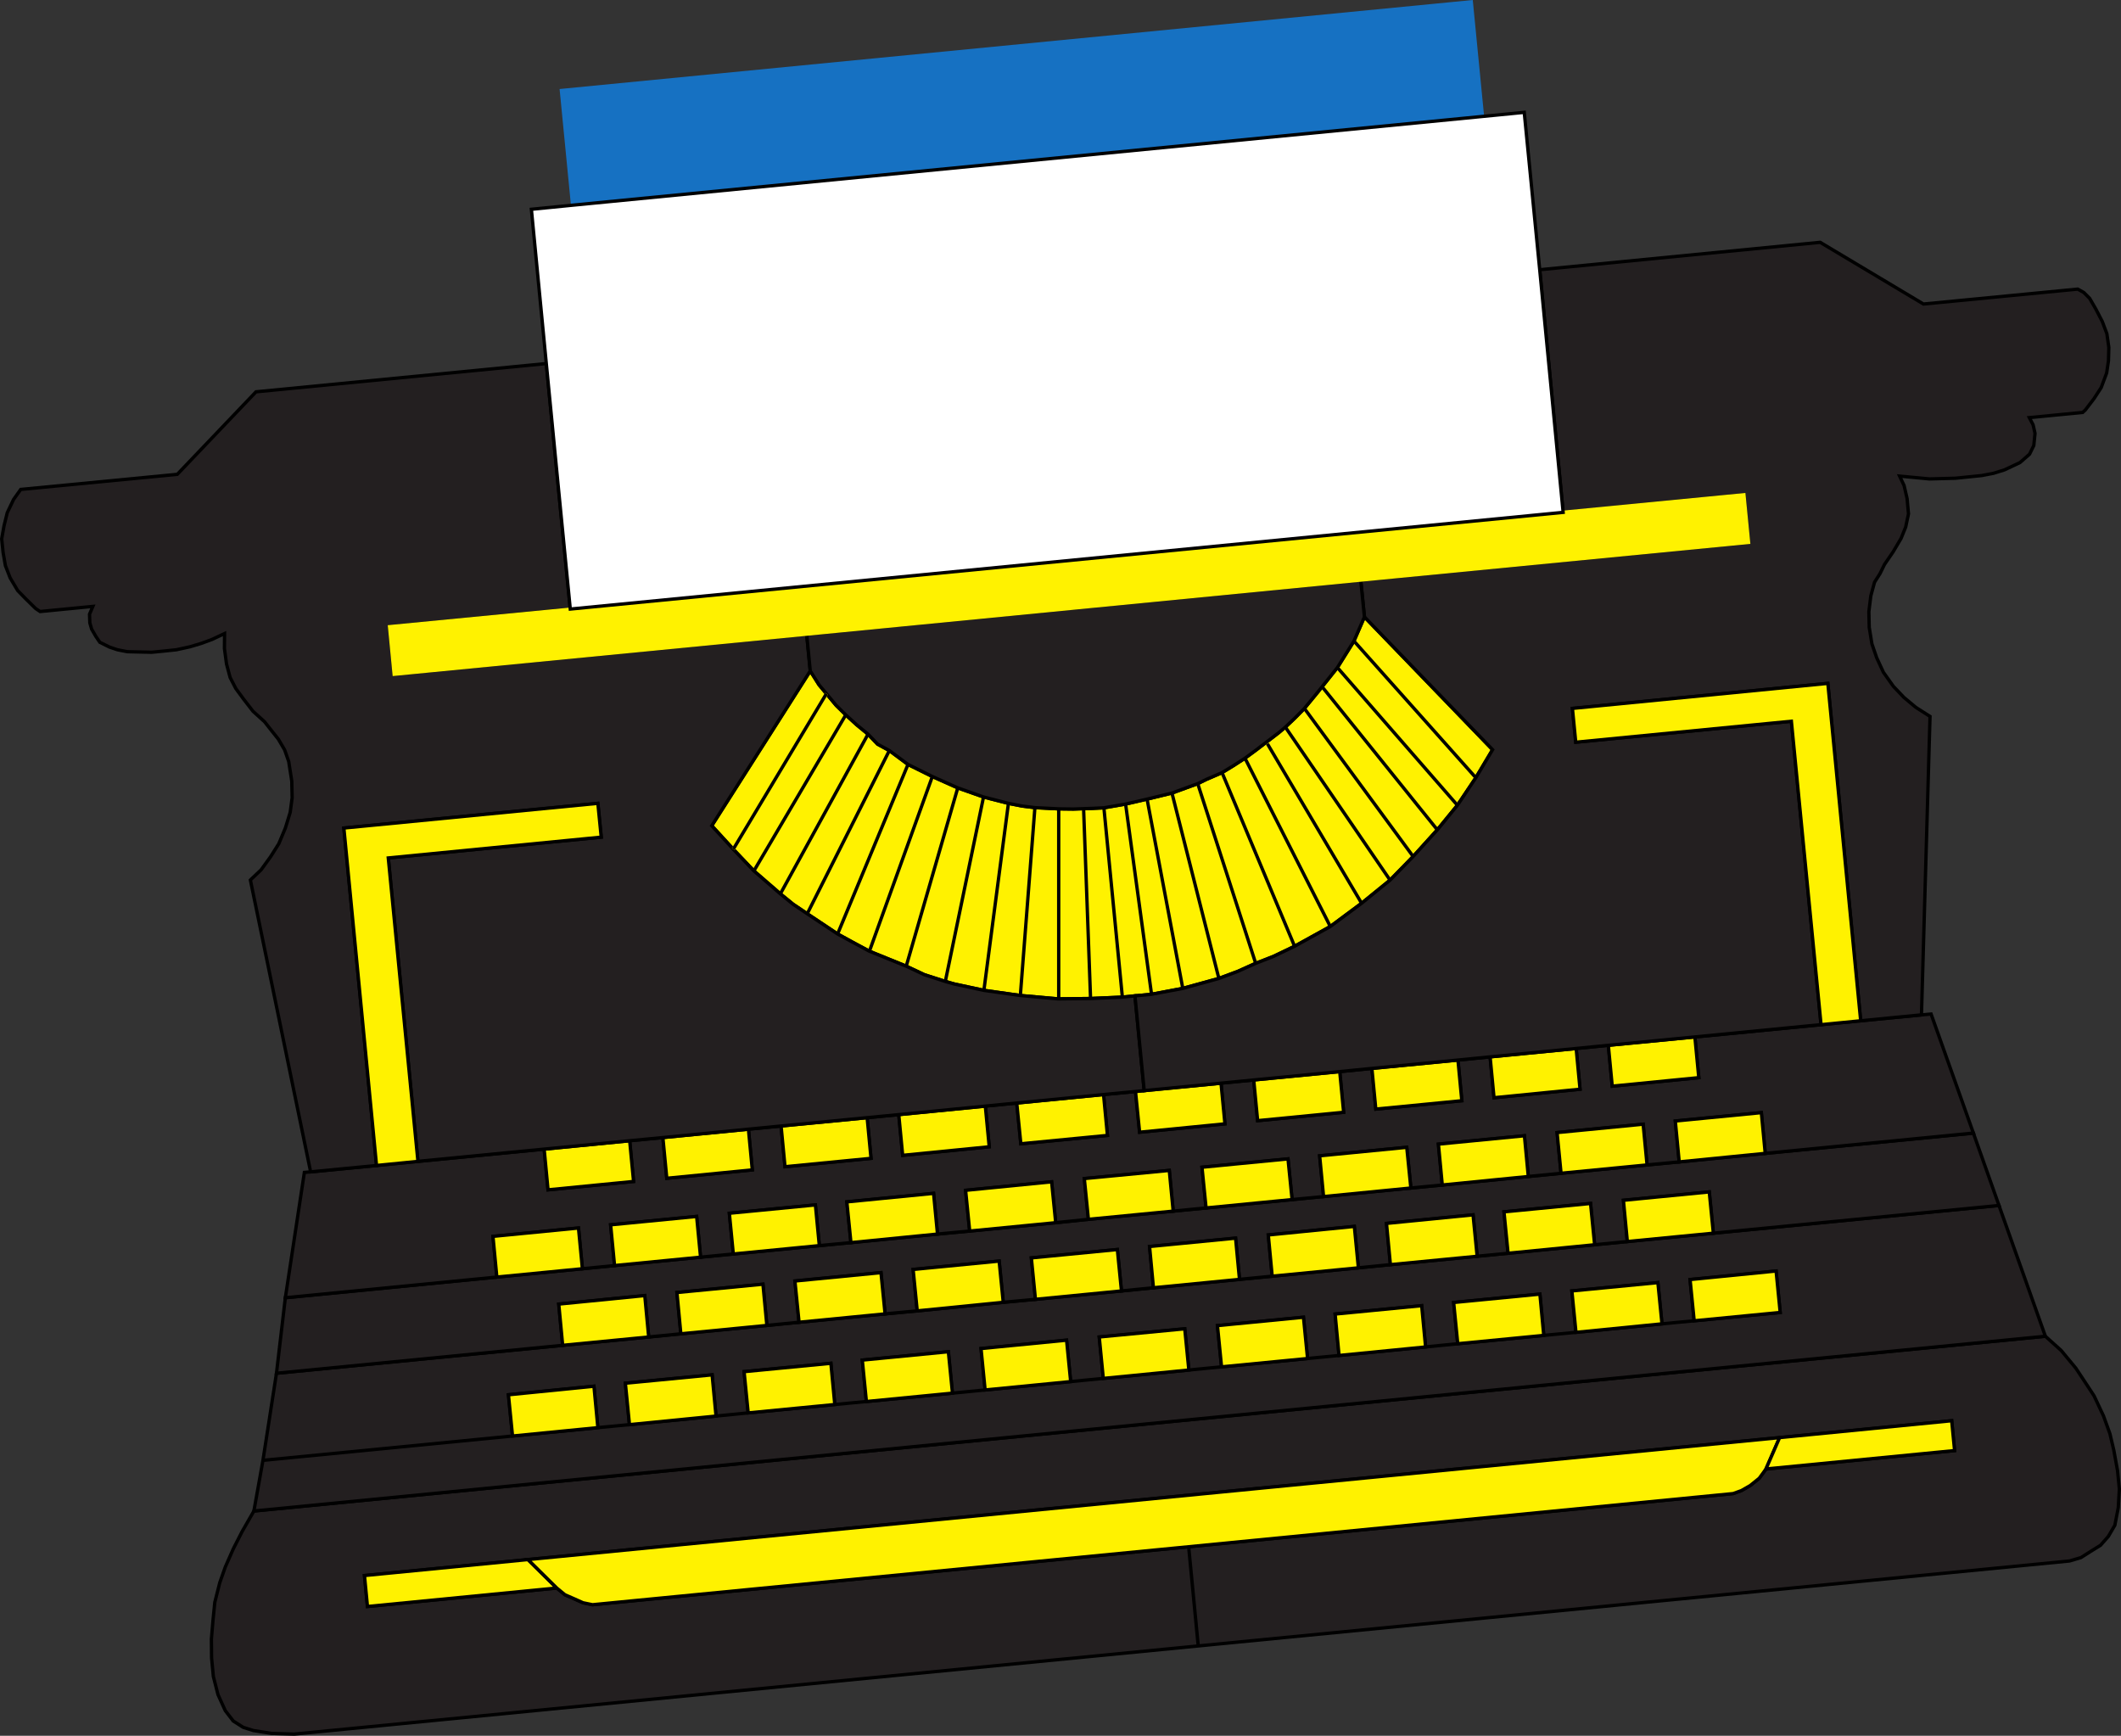 <svg xmlns="http://www.w3.org/2000/svg" width="46.613" height="38.143"><rect width="100%" height="100%" fill="#333333" stroke="none"/><path fill="#1671c2" d="m12.584 4.509-.246-2.52L32.334.04l.246 2.52-19.996 1.949"/><path fill="none" stroke="#1671c2" stroke-width=".073" d="m12.584 4.509-.246-2.52L32.334.04l.246 2.52zm0 0"/><path fill="#231f20" d="m44.951 29.364.348.313.32.386.238.36.164.25.207.441.141.39.086.364.082.45.039.402-.023.41-.075.387-.144.246-.172.195-.215.133-.215.137-.25.074-19.148 1.867-.211-2.18 11.965-1.168.183-.066.192-.11.199-.16.148-.203 4.145-.406-.063-.656-3.87.379-27.419 2.671-3.593.352.066.68 4.16-.407.18.149.215.094.183.082.207.043 13.102-1.274.21 2.18-19.866 1.937-.5-.015-.399-.063-.222-.07-.22-.14-.175-.227-.16-.352-.102-.398-.039-.406-.004-.418.035-.422.04-.387.109-.43.121-.343.176-.399.191-.375.262-.457 39.371-3.84"/><path fill="none" stroke="#000" stroke-width=".073" d="m44.951 29.364.348.313.32.386.238.36.164.25.207.441.141.39.086.364.082.45.04.402-.024.41-.075.387-.144.246-.172.195-.215.133-.215.137-.25.074-19.148 1.867-.211-2.18 11.965-1.168.183-.066.192-.11.199-.16.148-.203 4.145-.406-.063-.656-3.87.379-27.419 2.672-3.593.351.066.68 4.16-.406.18.148.215.094.183.082.207.043 13.102-1.274.21 2.18-19.866 1.937-.5-.015-.399-.063-.222-.07-.22-.14-.175-.227-.16-.352-.102-.398-.039-.406-.004-.418.036-.422.039-.387.109-.43.121-.343.176-.399.191-.375.262-.457zm0 0"/><path fill="#fff200" d="m8.076 35.302-.066-.68 3.593-.351.633.625-4.16.406"/><path fill="none" stroke="#000" stroke-width=".073" d="m8.076 35.302-.066-.68 3.593-.351.633.625zm0 0"/><path fill="#fff200" d="m38.088 32.821.183-.066.192-.11.199-.16.148-.203.301-.691-27.508 2.68.633.625.18.148.215.094.183.082.207.043 13.102-1.274 11.965-1.168"/><path fill="none" stroke="#000" stroke-width=".073" d="m38.088 32.821.183-.066.192-.11.199-.16.148-.203.301-.691-27.508 2.68.633.625.18.148.215.094.183.082.207.043 13.102-1.274zm0 0"/><path fill="#fff200" d="m42.892 31.22.06.617.003.039-4.121.402-.023.004.3-.691 3.782-.371"/><path fill="none" stroke="#000" stroke-width=".073" d="m42.892 31.22.06.617.003.039-4.121.402-.024.004.301-.691zm0 0"/><path fill="#231f20" d="m44.951 29.364-1.02-2.875-6.277.61-1.89.183-.72.07-1.902.188-.68.066-1.905.184-.704.07-1.894.184-.719.07-1.89.184-.704.07-1.89.184-.707.066-1.89.188-.708.066-1.89.184-.708.07-1.89.183-.707.07-1.89.184-6.29.614-.297 1.914 5.485-.535-.09-.907 1.879-.187.086.91.695-.066-.09-.91 1.906-.184.086.906.707-.07-.09-.906 1.907-.184.086.906.695-.066-.09-.91 1.89-.184.09.91.72-.07-.09-.91 1.878-.184.09.91.719-.07-.09-.91 1.879-.18.09.906.719-.07-.09-.906 1.89-.184.09.907.692-.067-.086-.91 1.902-.184.086.907.707-.07-.09-.907 1.895-.184.086.907.707-.067-.09-.91 1.89-.183.09.906.707-.067-.09-.906 1.891-.187.09.91-1.89.183-.708.067-1.89.187-.707.067-1.891.183-.707.07-1.902.188-.692.067-1.89.183-.72.07-1.878.184-.719.07-1.879.184-.718.07-1.891.184-.695.066-1.903.184-.707.07-1.902.188-.695.066-1.875.184-5.485.535-.199 1.113 39.371-3.84"/><path fill="none" stroke="#000" stroke-width=".073" d="m44.951 29.364-1.02-2.875-6.277.61-1.89.183-.72.07-1.902.188-.68.066-1.905.184-.704.07-1.894.184-.719.07-1.89.184-.704.07-1.89.184-.707.066-1.89.188-.708.066-1.89.184-.708.07-1.89.184-.707.07-1.89.183-6.29.614-.297 1.914 5.485-.535-.09-.907 1.879-.187.086.91.695-.066-.09-.91 1.906-.184.086.906.707-.07-.09-.906 1.907-.184.086.906.695-.066-.09-.91 1.89-.184.09.91.72-.07-.09-.91 1.878-.184.09.91.719-.07-.09-.91 1.879-.18.09.906.719-.07-.09-.906 1.89-.184.09.907.692-.067-.086-.91 1.902-.184.086.907.707-.07-.09-.907 1.895-.184.086.907.707-.067-.09-.91 1.89-.183.09.906.707-.067-.09-.906 1.891-.187.09.91-1.89.183-.708.067-1.89.187-.707.067-1.891.183-.707.07-1.902.188-.692.067-1.89.183-.72.07-1.878.184-.719.07-1.879.184-.718.07-1.891.184-.695.066-1.903.184-.707.07-1.902.188-.695.066-1.875.184-5.485.535-.199 1.113zm0 0"/><path fill="#fff200" d="m11.174 30.65 1.879-.188.086.91-1.875.184-.09-.907"/><path fill="none" stroke="#000" stroke-width=".073" d="m11.174 30.65 1.879-.188.086.91-1.875.184zm0 0"/><path fill="#fff200" d="m15.65 30.212.086.906-1.902.188-.09-.91 1.906-.184"/><path fill="none" stroke="#000" stroke-width=".073" d="m15.65 30.212.086.906-1.902.188-.09-.91zm0 0"/><path fill="#fff200" d="m18.26 29.958.086.906-1.903.184-.09-.906 1.907-.184"/><path fill="none" stroke="#000" stroke-width=".073" d="m18.26 29.958.086.906-1.903.184-.09-.906zm0 0"/><path fill="#fff200" d="m20.842 29.704.09.91-1.891.184-.09-.91 1.89-.184"/><path fill="none" stroke="#000" stroke-width=".073" d="m20.842 29.704.09.91-1.891.184-.09-.91zm0 0"/><path fill="#fff200" d="m23.44 29.45.09.91-1.88.184-.09-.91 1.88-.184"/><path fill="none" stroke="#000" stroke-width=".073" d="m23.44 29.45.09.91-1.88.184-.09-.91zm0 0"/><path fill="#fff200" d="m26.037 29.2.09.906-1.88.184-.089-.91 1.879-.18"/><path fill="none" stroke="#000" stroke-width=".073" d="m26.037 29.2.09.906-1.88.184-.089-.91zm0 0"/><path fill="#fff200" d="m26.756 29.13.09.906 1.89-.183-.09-.907-1.89.184"/><path fill="none" stroke="#000" stroke-width=".073" d="m26.756 29.13.09.906 1.89-.183-.09-.907zm0 0"/><path fill="#fff200" d="m29.342 28.876.086.91 1.902-.187-.086-.907-1.902.184"/><path fill="none" stroke="#000" stroke-width=".073" d="m29.342 28.876.086.91 1.902-.187-.086-.907zm0 0"/><path fill="#fff200" d="m31.947 28.622.09.906 1.89-.183-.085-.907-1.895.184"/><path fill="none" stroke="#000" stroke-width=".073" d="m31.947 28.622.09.906 1.89-.183-.085-.907zm0 0"/><path fill="#fff200" d="m34.545 28.368.09.91 1.89-.187-.09-.906-1.89.183"/><path fill="none" stroke="#000" stroke-width=".073" d="m34.545 28.368.09.91 1.89-.187-.09-.906zm0 0"/><path fill="#fff200" d="m39.033 27.93-1.89.188.09.906 1.89-.183-.09-.91"/><path fill="none" stroke="#000" stroke-width=".073" d="m39.033 27.93-1.89.188.09.906 1.89-.183zm0 0"/><path fill="#231f20" d="m43.932 26.49-.563-1.59-4.574.445-1.89.187-.708.067-1.89.183-.72.07-1.89.188-.691.066-1.895.184-.742.074-1.902.184-.684.066-1.863.18-.719.074-1.89.184-.708.066-1.902.188-.695.066-1.89.184-.72.07-1.89.183-.707.07-1.88.184-4.648.453-.195 1.66 6.29-.613-.087-.906 1.89-.187.087.91.707-.07-.086-.907 1.89-.183.086.906.707-.07-.09-.907 1.891-.183.09.906.707-.066-.09-.91 1.89-.184.09.906.708-.066-.09-.91 1.89-.184.09.91.703-.07-.085-.906 1.89-.184.086.906.719-.07-.086-.906 1.89-.188.09.91.703-.07-.085-.906 1.902-.188.09.91.68-.066-.09-.91 1.902-.184.09.907.719-.07-.086-.907 1.886-.184.09.907 6.277-.61"/><path fill="none" stroke="#000" stroke-width=".073" d="m43.932 26.49-.563-1.59-4.574.445-1.89.187-.708.067-1.89.183-.72.07-1.89.188-.691.066-1.895.184-.742.074-1.902.184-.684.066-1.863.18-.719.074-1.89.184-.708.066-1.902.188-.695.066-1.89.184-.72.07-1.89.184-.707.07-1.88.183-4.648.454-.195 1.66 6.29-.614-.087-.906 1.89-.187.087.91.707-.07-.086-.907 1.89-.183.086.906.707-.07-.09-.907 1.891-.183.09.906.707-.066-.09-.91 1.89-.184.09.906.708-.066-.09-.91 1.89-.184.09.91.703-.07-.085-.906 1.89-.184.086.906.719-.07-.086-.906 1.89-.188.09.91.704-.07-.086-.906 1.902-.188.09.91.68-.066-.09-.91 1.902-.184.09.907.719-.07-.086-.907 1.886-.184.09.907zm0 0"/><path fill="#fff200" d="m12.28 28.657 1.89-.187.086.91-1.89.183-.087-.906"/><path fill="none" stroke="#000" stroke-width=".073" d="m12.28 28.657 1.89-.187.086.91-1.89.183zm0 0"/><path fill="#fff200" d="m14.877 28.403 1.89-.183.086.906-1.89.184-.086-.907"/><path fill="none" stroke="#000" stroke-width=".073" d="m14.877 28.403 1.89-.183.086.906-1.89.184zm0 0"/><path fill="#fff200" d="m17.47 28.15 1.891-.184.09.906-1.89.184-.09-.907"/><path fill="none" stroke="#000" stroke-width=".073" d="m17.47 28.15 1.891-.184.09.906-1.89.184zm0 0"/><path fill="#fff200" d="m20.068 27.896 1.89-.184.09.906-1.89.188-.09-.91"/><path fill="none" stroke="#000" stroke-width=".073" d="m20.068 27.896 1.89-.184.09.906-1.89.188zm0 0"/><path fill="#fff200" d="m22.666 27.642 1.89-.184.09.91-1.89.184-.09-.91"/><path fill="none" stroke="#000" stroke-width=".073" d="m22.666 27.642 1.89-.184.09.91-1.89.184zm0 0"/><path fill="#fff200" d="m27.154 27.208-1.89.184.085.906 1.891-.184-.086-.906"/><path fill="none" stroke="#000" stroke-width=".073" d="m27.154 27.208-1.89.184.085.906 1.891-.184zm0 0"/><path fill="#fff200" d="m29.764 26.95-1.891.188.086.906 1.894-.184-.09-.91"/><path fill="none" stroke="#000" stroke-width=".073" d="m29.764 26.95-1.891.188.086.906 1.894-.184zm0 0"/><path fill="#fff200" d="m32.373 26.696-1.902.188.085.906 1.907-.184-.09-.91"/><path fill="none" stroke="#000" stroke-width=".073" d="m32.373 26.696-1.902.188.086.906 1.906-.184zm0 0"/><path fill="#fff200" d="m33.053 26.63.09.91 1.902-.187-.09-.907-1.902.184"/><path fill="none" stroke="#000" stroke-width=".073" d="m33.053 26.63.09.91 1.902-.187-.09-.907zm0 0"/><path fill="#fff200" d="m35.678 26.376.086.906 1.89-.183-.09-.907-1.886.184"/><path fill="none" stroke="#000" stroke-width=".073" d="m35.678 26.376.086.906 1.89-.183-.09-.907zm0 0"/><path fill="#231f20" d="m13.42 26.915 1.89-.184.086.895.72-.07-.087-.895 1.89-.183.087.894.695-.066-.09-.895 1.906-.187.086.894.707-.066-.09-.895 1.891-.187.09.898.719-.074-.09-.895 1.867-.18.086.895.723-.07-.09-.895 1.89-.183.09.894.692-.066-.086-.895 1.914-.187.09.894.691-.066-.086-.898 1.89-.184.087.895.718-.07-.085-.895 1.89-.184.086.895.707-.067-.086-.898 1.89-.184.087.895 4.574-.446-.93-2.617-.21.02-1.337.129-.87.086-2.774.27.086.894-1.903.187-.085-.898-.707.07.085.895-1.89.187-.086-.898-.707.07.086.894-1.89.184-.087-.894-.707.07.086.894-1.89.184-.086-.895-.72.07.087.895-1.875.184-.09-.895-.703.067.086.898-1.903.184-.09-.895-.69.067.085.894-1.902.188-.086-.895-.696.067.086.894-1.89.184-.086-.895-.719.07.086.895-1.879.184-.086-.895-.73.07.086.895-1.88.183-.085-.894-2.774.27-.91.09-1.449.14-.137.012-.418 2.753 4.649-.453-.086-.894 1.879-.184.086.895.707-.07-.086-.895"/><path fill="none" stroke="#000" stroke-width=".073" d="m13.42 26.915 1.89-.184.086.895.72-.07-.087-.895 1.89-.183.087.894.695-.066-.09-.895 1.906-.187.086.894.707-.066-.09-.895 1.891-.187.09.898.719-.074-.09-.895 1.867-.18.086.895.723-.07-.09-.895 1.89-.183.09.894.692-.066-.086-.895 1.914-.187.09.894.691-.066-.086-.898 1.89-.184.087.895.719-.07-.086-.895 1.89-.184.086.895.707-.067-.086-.898 1.89-.184.087.895 4.574-.446-.93-2.617-.21.02-1.337.129-.87.086-2.774.27.086.894-1.902.187-.086-.898-.707.07.085.895-1.89.187-.086-.898-.707.07.086.894-1.89.184-.087-.894-.707.07.086.894-1.89.184-.086-.895-.72.07.087.895-1.875.184-.09-.895-.703.067.086.898-1.903.184-.09-.895-.69.067.085.894-1.902.188-.086-.895-.695.067.085.894-1.89.184-.086-.895-.719.07.086.895-1.879.184-.086-.895-.73.07.086.895-1.88.184-.085-.895-2.774.27-.91.09-1.449.14-.137.012-.418 2.754 4.649-.454-.086-.894 1.879-.184.086.895.707-.07zm0 0"/><path fill="#fff200" d="m10.834 27.169 1.879-.184.086.895-1.88.183-.085-.894"/><path fill="none" stroke="#000" stroke-width=".073" d="m10.834 27.169 1.879-.184.086.895-1.88.183zm0 0"/><path fill="#fff200" d="m15.31 26.731.086.895-1.89.184-.086-.895 1.89-.184"/><path fill="none" stroke="#000" stroke-width=".073" d="m15.31 26.731.086.895-1.89.184-.086-.895zm0 0"/><path fill="#fff200" d="m17.92 26.478.086.894-1.89.184-.087-.895 1.89-.183"/><path fill="none" stroke="#000" stroke-width=".073" d="m17.92 26.478.086.894-1.89.184-.087-.895zm0 0"/><path fill="#fff200" d="m18.611 26.411 1.906-.187.086.894-1.902.188-.09-.895"/><path fill="none" stroke="#000" stroke-width=".073" d="m18.611 26.411 1.906-.187.086.894-1.902.188zm0 0"/><path fill="#fff200" d="m23.111 25.97.09.898-1.89.184-.09-.895 1.89-.187"/><path fill="none" stroke="#000" stroke-width=".073" d="m23.111 25.97.09.898-1.89.184-.09-.895zm0 0"/><path fill="#fff200" d="m25.697 25.72.086.894-1.863.18-.09-.895 1.867-.18"/><path fill="none" stroke="#000" stroke-width=".073" d="m25.697 25.72.086.894-1.863.18-.09-.895zm0 0"/><path fill="#fff200" d="m26.416 25.65.09.894 1.89-.184-.09-.894-1.89.183"/><path fill="none" stroke="#000" stroke-width=".073" d="m26.416 25.65.09.894 1.89-.184-.09-.894zm0 0"/><path fill="#fff200" d="m30.916 25.212-1.914.187.086.895 1.918-.188-.09-.894"/><path fill="none" stroke="#000" stroke-width=".073" d="m30.916 25.212-1.914.187.086.895 1.918-.188zm0 0"/><path fill="#fff200" d="m33.502 24.958-1.89.184.085.898 1.89-.187-.085-.895"/><path fill="none" stroke="#000" stroke-width=".073" d="m33.502 24.958-1.89.184.085.898 1.89-.187zm0 0"/><path fill="#fff200" d="m34.22 24.888.086.894 1.891-.183-.086-.895-1.89.184"/><path fill="none" stroke="#000" stroke-width=".073" d="m34.22 24.888.087.894 1.89-.183-.086-.895zm0 0"/><path fill="#fff200" d="m36.818 24.634.086.898 1.89-.187-.085-.895-1.89.184"/><path fill="none" stroke="#000" stroke-width=".073" d="m36.818 24.634.086.898 1.89-.187-.085-.895zm0 0"/><path fill="#fff200" d="m11.959 25.251 1.879-.184.086.895-1.88.184-.085-.895"/><path fill="none" stroke="#000" stroke-width=".073" d="m11.959 25.251 1.879-.184.086.895-1.88.184zm0 0"/><path fill="#fff200" d="m14.568 24.997 1.88-.184.085.895-1.879.184-.086-.895"/><path fill="none" stroke="#000" stroke-width=".073" d="m14.568 24.997 1.88-.184.085.895-1.879.184zm0 0"/><path fill="#fff200" d="m19.057 24.56.085.894-1.89.184-.086-.895 1.89-.183"/><path fill="none" stroke="#000" stroke-width=".073" d="m19.057 24.56.085.894-1.89.184-.086-.895zm0 0"/><path fill="#fff200" d="m21.654 24.306.086.894-1.902.188-.086-.895 1.902-.187"/><path fill="none" stroke="#000" stroke-width=".073" d="m21.654 24.306.086.894-1.902.188-.086-.895zm0 0"/><path fill="#fff200" d="m24.252 24.052.086.898-1.903.184-.09-.895 1.907-.187"/><path fill="none" stroke="#000" stroke-width=".073" d="m24.252 24.052.086.898-1.903.184-.09-.895zm0 0"/><path fill="#fff200" d="m26.834 23.802-1.688.164-.191.02.09.894 1.875-.184-.086-.894"/><path fill="none" stroke="#000" stroke-width=".073" d="m26.834 23.802-1.688.164-.191.02.09.894 1.875-.184zm0 0"/><path fill="#fff200" d="m29.443 23.548-1.89.183.086.895 1.89-.184-.086-.894"/><path fill="none" stroke="#000" stroke-width=".073" d="m29.443 23.548-1.89.183.086.895 1.89-.184zm0 0"/><path fill="#fff200" d="m30.15 23.478.086.894 1.89-.184-.085-.894-1.89.184"/><path fill="none" stroke="#000" stroke-width=".073" d="m30.15 23.478.086.894 1.89-.184-.085-.894zm0 0"/><path fill="#fff200" d="m32.748 23.224.086.898 1.89-.187-.085-.895-1.891.184"/><path fill="none" stroke="#000" stroke-width=".073" d="m32.748 23.224.086.898 1.89-.187-.085-.895zm0 0"/><path fill="#fff200" d="m35.346 22.97 1.902-.184.086.895-1.903.187-.085-.898"/><path fill="none" stroke="#000" stroke-width=".073" d="m35.346 22.97 1.902-.184.086.895-1.902.187zm0 0"/><path fill="#fff200" d="m24.943 21.884.364-.035.687-.13.793-.218.418-.156.39-.176.391-.152.465-.223.785-.434.688-.511.625-.508.508-.52.53-.586.442-.539.403-.601.37-.621-2.816-2.918-.23.53-.364.583-.43.539-.296.36-.207.21-.211.2-.152.128-.497.38-.238.175-.254.164-.25.152-.343.149-.192.094-.566.207-.547.132-.473.11-.476.082-.243.012-.203.008-.226.008-.32-.004-.524-.028-.281-.035-.301-.059-.547-.14-.566-.2-.559-.25-.535-.265-.41-.305-.258-.14-.21-.22-.25-.206-.24-.219-.21-.207-.215-.258-.16-.191-.195-.309-2.165 3.403.473.515.453.477.582.504.278.226.312.211.668.446.336.183.363.195.809.329.398.187.461.149.196.054.652.14.8.114.833.074.71-.008.7-.03.277-.028"/><path fill="none" stroke="#000" stroke-width=".073" d="m24.943 21.884.364-.035.687-.13.793-.218.418-.156.39-.176.391-.152.465-.223.785-.434.688-.511.625-.508.508-.52.53-.586.442-.539.403-.601.37-.621-2.816-2.918-.23.53-.364.583-.43.539-.296.36-.207.21-.211.2-.152.128-.497.38-.238.175-.254.164-.25.153-.343.148-.192.094-.566.207-.547.133-.473.109-.476.082-.243.012-.203.007-.226.008-.32-.004-.524-.027-.281-.035-.301-.059-.547-.14-.566-.2-.559-.25-.535-.265-.41-.305-.258-.14-.21-.22-.25-.206-.24-.219-.21-.207-.215-.258-.16-.191-.195-.309-2.165 3.402.473.516.453.477.582.504.278.226.312.211.668.445.336.184.363.195.809.328.398.188.461.148.196.055.652.14.8.114.833.074.71-.008.7-.03zm0 0"/><path fill="#231f20" d="m25.146 23.966-.203-2.082-.277.027-.7.031-.71.008-.832-.074-.801-.113-.652-.14-.196-.056-.46-.148-.4-.187-.808-.329-.363-.195-.336-.183-.668-.446-.312-.21-.278-.227-.582-.504-.453-.477-.473-.515 2.165-3.403-.079-.808-9.066.882-.102-1.046 3.973-.387-.262-2.672-.265-2.723-6.38.621-1.73 1.813-3.441.332-.156.219-.14.293-.071.289-.051.285.031.3.051.29.105.27.165.277.183.187.211.207.098.067 1.16-.114-.074.172.008.192.039.136.09.157.09.132.214.106.172.058.219.043.535.012.277-.027.266-.028.3-.066.247-.074.234-.086.278-.129-.004.328.047.34.078.297.125.242.175.238.204.262.253.23.157.2.144.18.14.238.09.258.067.43.008.366-.043.32-.105.344-.145.344-.18.285-.21.29-.235.222 1.324 6.414 1.45-.14-.72-7.415 5.583-.543.074.743-4.68.457.653 6.668 2.773-.27 1.879-.183.73-.07 1.88-.184.718-.07 1.89-.184.696-.067 1.902-.187.715-.07 1.883-.184.703-.066.192-.02"/><path fill="none" stroke="#000" stroke-width=".073" d="m25.146 23.966-.203-2.082-.277.027-.7.031-.71.008-.832-.074-.801-.113-.652-.14-.196-.056-.46-.148-.4-.188-.808-.328-.363-.195-.336-.184-.668-.445-.312-.21-.278-.227-.582-.504-.453-.477-.473-.516 2.165-3.402-.079-.808-9.066.882-.102-1.047 3.973-.386-.262-2.672-.265-2.723-6.38.621-1.73 1.813-3.441.332-.156.219-.14.293-.071.289-.051.285.031.3.051.29.105.27.165.277.183.187.211.207.098.066 1.16-.113-.074.172.007.191.04.137.09.156.09.133.214.106.172.058.219.043.535.012.277-.027.266-.028.3-.066.247-.074.234-.086.277-.13-.003.329.046.34.079.297.125.242.175.238.203.262.254.23.157.2.144.18.14.238.09.257.067.43.008.367-.043.32-.106.344-.144.344-.18.285-.21.29-.235.222 1.324 6.414 1.45-.14-.72-7.415 5.583-.543.074.742-4.68.458.652 6.667 2.774-.269 1.879-.184.73-.07 1.88-.184.718-.07 1.89-.183.696-.067 1.902-.187.715-.07 1.883-.184.703-.067zm0 0"/><path fill="#231f20" d="m25.146 23.966 1.688-.164.719-.07 1.89-.184.707-.07 1.89-.184.708-.07 1.89-.184.708-.07 1.902-.184 2.773-.27-.652-6.667-4.738.46-.074-.742 5.613-.55.722 7.414 1.336-.13.188-6.558-.313-.199-.261-.219-.23-.242-.22-.309-.148-.32-.105-.305-.059-.363-.008-.344.043-.347.082-.301.121-.191.098-.2.187-.273.176-.297.102-.25.062-.289-.031-.34-.066-.285-.098-.207.656.062.57-.015.578-.059.262-.05.238-.075.34-.16.211-.183.094-.192.027-.266-.043-.187-.082-.16 1.172-.113.059-.055.191-.25.156-.242.122-.32.039-.27.008-.293-.043-.3-.102-.27-.14-.27-.137-.238-.13-.13-.132-.073-3.39.328-2.27-1.356-6.164.602.515 5.332 3.973-.387.102 1.047-8.524.828.082.809 2.817 2.918-.372.62-.402.602-.441.54-.532.585-.507.52-.625.508-.688.511-.785.434-.465.223-.39.152-.391.176-.418.156-.793.219-.688.129-.363.035.203 2.082"/><path fill="none" stroke="#000" stroke-width=".073" d="m25.146 23.966 1.688-.164.719-.07 1.89-.184.707-.07 1.89-.184.708-.07 1.89-.184.708-.07 1.902-.184 2.773-.27-.652-6.667-4.738.46-.074-.742 5.613-.55.722 7.414 1.336-.13.188-6.558-.313-.2-.261-.218-.23-.242-.22-.309-.148-.32-.105-.305-.059-.363-.008-.344.043-.347.082-.301.121-.191.098-.2.187-.273.176-.297.102-.25.062-.29-.031-.339-.066-.285-.098-.207.656.062.57-.015.579-.059.261-.05.239-.075.34-.16.21-.184.094-.191.027-.266-.042-.187-.083-.16 1.172-.114.059-.054.191-.25.157-.242.12-.32.04-.27.008-.293-.043-.301-.102-.27-.14-.27-.137-.237-.13-.13-.132-.073-3.39.328-2.27-1.356-6.164.602.515 5.332 3.973-.387.102 1.047-8.524.828.082.809 2.817 2.918-.371.62-.403.602-.441.54-.531.585-.508.52-.625.508-.688.511-.785.434-.465.223-.39.152-.391.176-.418.156-.793.219-.687.129-.364.035zm0 0"/><path fill="#fff200" d="m13.139 17.653.074.743-4.68.457.652 6.668-.91.09-.718-7.415 5.582-.543"/><path fill="none" stroke="#000" stroke-width=".073" d="m13.139 17.653.074.743-4.68.457.652 6.668-.91.09-.718-7.415zm0 0"/><path fill="#fff200" d="m34.63 16.31 4.739-.461.652 6.668.871-.086-.722-7.414-5.613.55.074.743"/><path fill="none" stroke="#000" stroke-width=".073" d="m34.63 16.31 4.739-.461.652 6.668.871-.086-.722-7.414-5.613.55zm0 0"/><path fill="#231f20" d="m17.728 13.935 12.176-1.188.082.809-.23.53-.364.583-.43.539-.296.36-.207.21-.211.2-.152.128-.497.38-.238.175-.254.164-.25.153-.343.148-.192.094-.566.207-.547.133-.473.109-.476.082-.243.012-.203.008-.226.008-.32-.004-.524-.028-.281-.035-.301-.059-.547-.14-.566-.2-.559-.25-.535-.265-.41-.305-.258-.14-.211-.219-.25-.207-.238-.219-.211-.207-.215-.258-.16-.191-.196-.309-.078-.808"/><path fill="none" stroke="#000" stroke-width=".073" d="m17.728 13.935 12.176-1.188.082.809-.23.53-.364.583-.43.539-.296.36-.207.21-.211.2-.152.128-.497.38-.238.175-.254.164-.25.153-.343.148-.192.094-.566.207-.547.133-.473.109-.476.082-.243.012-.203.007-.226.008-.32-.004-.524-.027-.281-.035-.301-.059-.547-.14-.566-.2-.559-.25-.535-.265-.41-.305-.258-.14-.21-.22-.25-.206-.24-.219-.21-.207-.215-.258-.16-.191-.195-.309zm0 0"/><path fill="#fff200" d="m12.521 13.388-3.96.383.101 1.046 9.066-.882 12.176-1.188 8.524-.828-.102-1.047-3.996.387-21.809 2.129"/><path fill="none" stroke="#fff200" stroke-width=".073" d="m12.521 13.388-3.96.383.101 1.046 9.066-.882 12.176-1.188 8.524-.828-.102-1.047-3.996.387zm3.594 5.273 2.047-3.418"/><path fill="none" stroke="#000" stroke-width=".073" d="m16.115 18.661 2.047-3.418m-1.594 3.895 2.02-3.43m-2.02 3.43 2.02-3.43m-1.438 3.934 1.926-3.508m-1.926 3.508 1.926-3.508M17.74 20.08l1.805-3.587M17.74 20.08l1.805-3.587m-1.137 4.031 1.547-3.726m-1.547 3.726 1.547-3.726m-.848 4.105 1.383-3.84m-1.383 3.84 1.383-3.84m-.574 4.168 1.133-3.918m-1.133 3.918 1.133-3.918m-.274 4.254.84-4.054m-.84 4.054.84-4.054m.008 4.25.539-4.11m-.539 4.11.539-4.11m.262 4.223.32-4.129m-.32 4.129.32-4.129m.523 4.199v-4.172m0 4.172v-4.172m.7 4.168-.153-4.171m.153 4.171-.153-4.171m.852 4.14-.406-4.16m.406 4.16-.406-4.16m1.047 4.098-.57-4.18m.57 4.18-.57-4.18m1.257 4.051-.785-4.16m.785 4.16-.785-4.16m1.578 3.941-1.031-4.074m1.031 4.074-1.031-4.074m1.84 3.742-1.274-3.95m1.274 3.95-1.274-3.95m2.129 3.575-1.594-3.816m1.594 3.816-1.594-3.816m2.379 3.382-1.875-3.699m1.875 3.699-1.875-3.699m2.563 3.188-2.07-3.504m2.07 3.504-2.07-3.504m2.695 2.995-2.301-3.362m2.301 3.362-2.301-3.362m2.809 2.843-2.391-3.254m2.391 3.254-2.391-3.254m2.922 2.668-2.52-3.129m2.52 3.129-2.52-3.129m2.962 2.59-2.638-3.027m2.638 3.027-2.638-3.027m3.036 2.414-2.672-2.996m2.672 2.996-2.672-2.996"/><path fill="#fff" d="m33.838 5.927.515 5.332-21.82 2.125-.262-2.672-.265-2.723-.328-3.39.906-.09 19.996-1.95.918-.09.34 3.458"/><path fill="none" stroke="#000" stroke-width=".073" d="m33.838 5.927.515 5.332-21.82 2.125-.262-2.672-.265-2.723-.328-3.39.906-.09 19.996-1.95.918-.09zm0 0"/></svg>
